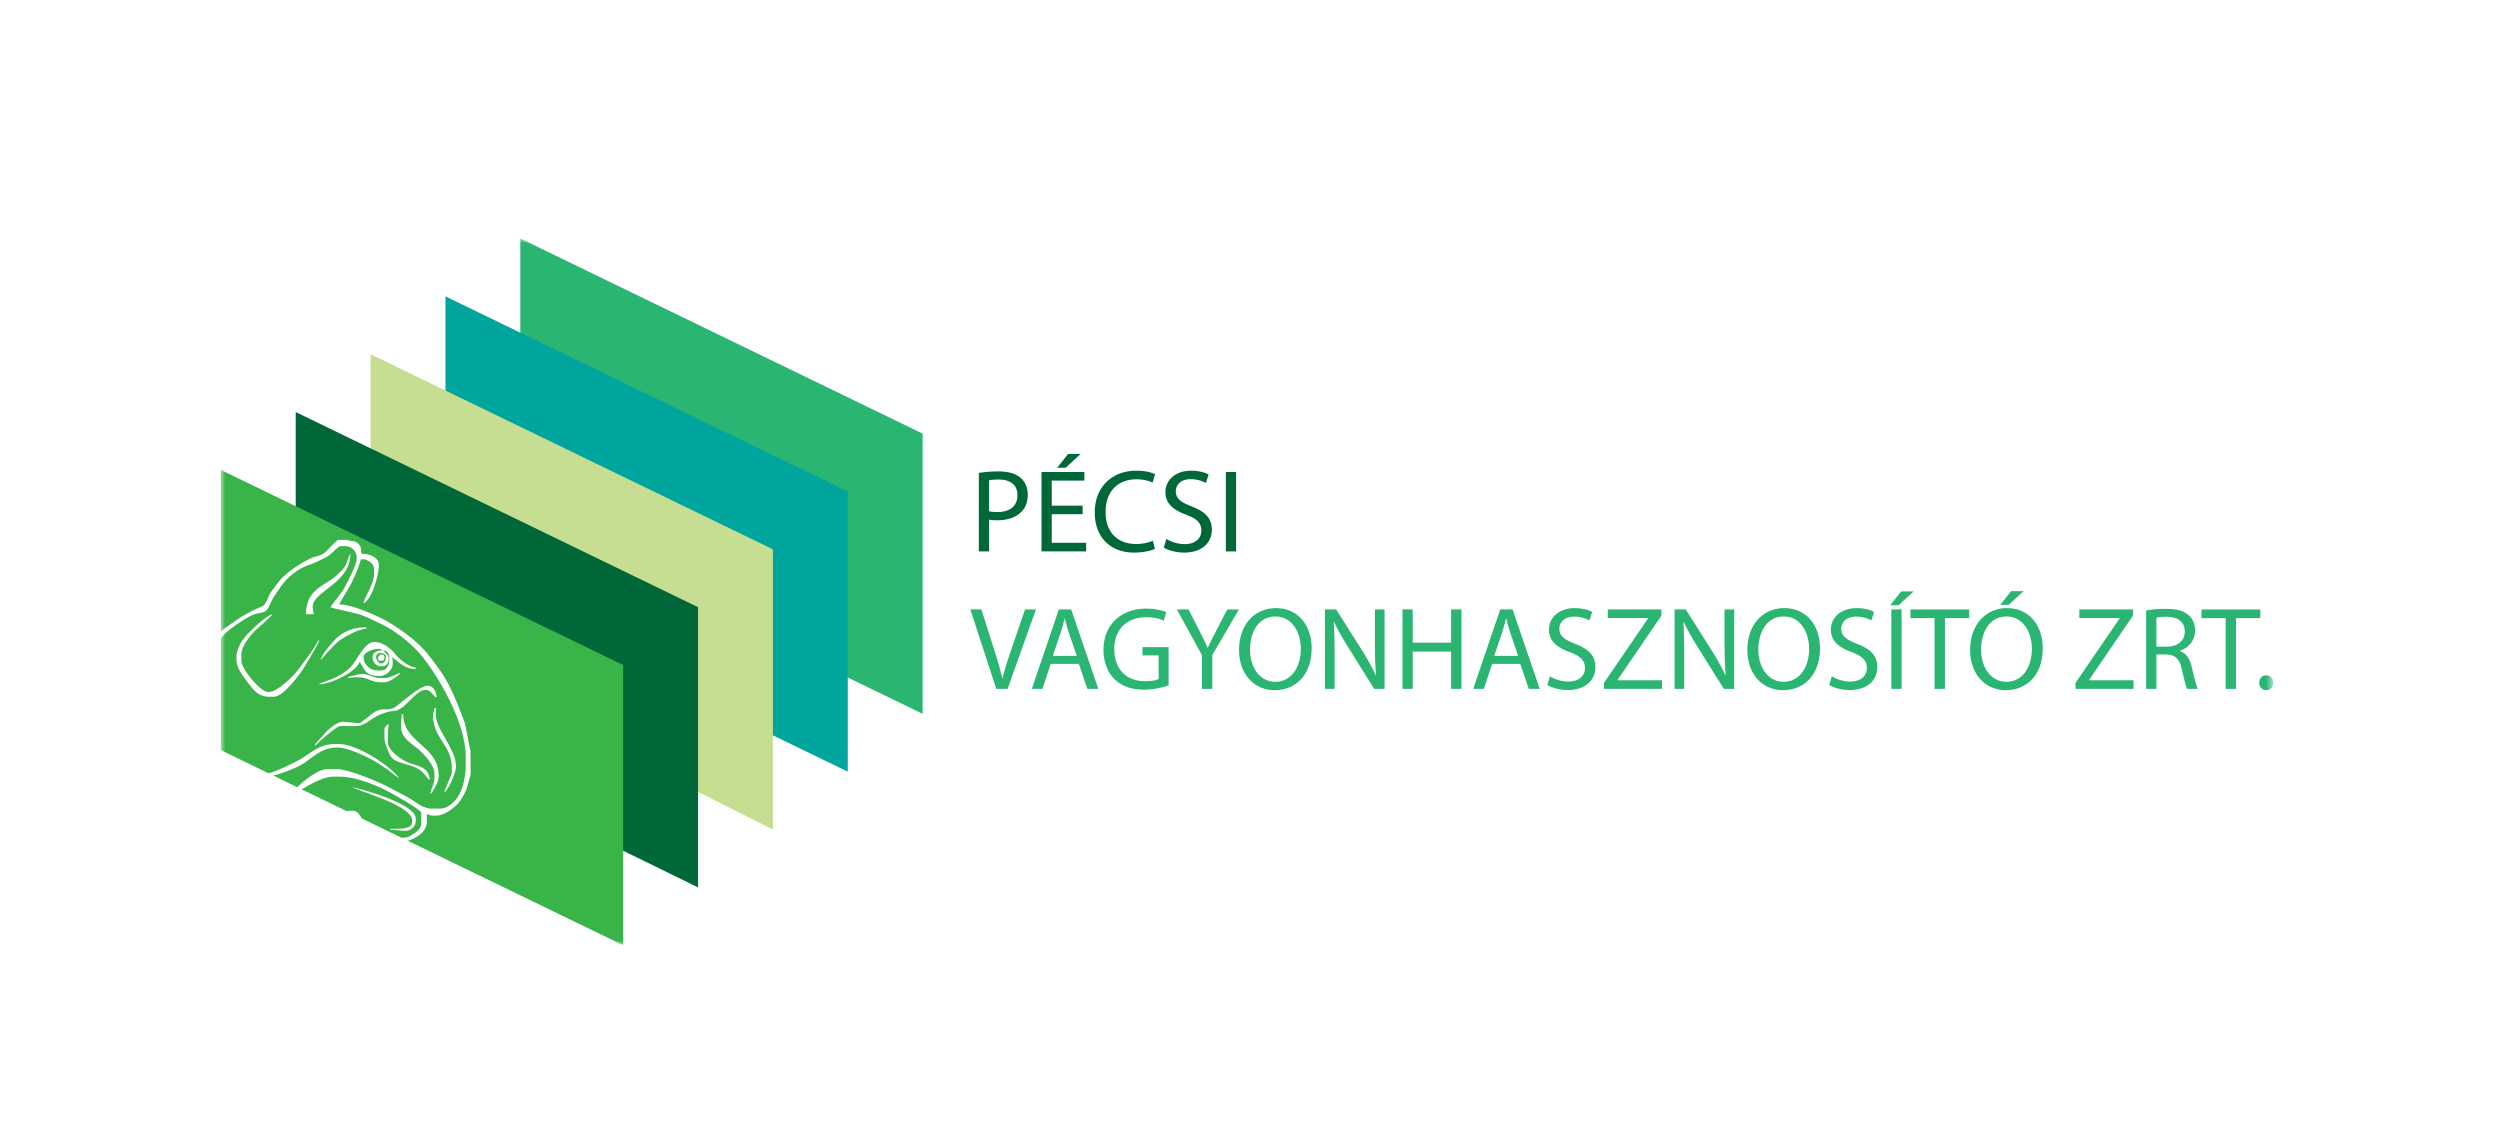 <svg width="283" height="130" viewBox="0 0 283 130" xmlns="http://www.w3.org/2000/svg" xmlns:xlink="http://www.w3.org/1999/xlink">
    <defs>
        <filter x="-1.7%" y="-27.9%" width="103.5%" height="155.8%" filterUnits="objectBoundingBox" id="rnvjz6irya">
            <feOffset dy="2" in="SourceAlpha" result="shadowOffsetOuter1"/>
            <feGaussianBlur stdDeviation="7.5" in="shadowOffsetOuter1" result="shadowBlurOuter1"/>
            <feColorMatrix values="0 0 0 0 0 0 0 0 0 0 0 0 0 0 0 0 0 0 0.1 0" in="shadowBlurOuter1" result="shadowMatrixOuter1"/>
            <feMerge>
                <feMergeNode in="shadowMatrixOuter1"/>
                <feMergeNode in="SourceGraphic"/>
            </feMerge>
        </filter>
        <path id="1n5nset1wb" d="M0 80h232.332V0H0z"/>
    </defs>
    <g transform="translate(-365 5)" filter="url(#rnvjz6irya)" fill="none" fill-rule="evenodd">
        <g transform="translate(390 20)">
            <path d="M86.963 30.87c.254.067.573.094.96.094 1.402 0 2.254-.68 2.254-1.92 0-1.187-.84-1.76-2.12-1.76-.506 0-.893.039-1.094.093v3.494zm-1.16-4.334c.56-.093 1.293-.173 2.228-.173 1.147 0 1.987.266 2.52.746.494.427.787 1.081.787 1.882 0 .813-.24 1.454-.694 1.92-.613.653-1.613.987-2.747.987-.346 0-.667-.013-.934-.08v3.602h-1.16v-8.884zM97.325 24.388l-1.694 1.561h-.96l1.241-1.56h1.413zm.227 6.816h-3.494v3.241h3.895v.974h-5.056v-8.99h4.855v.973h-3.694v2.842h3.494v.96zM105.74 35.126c-.426.213-1.28.426-2.374.426-2.533 0-4.441-1.6-4.441-4.548 0-2.814 1.908-4.721 4.695-4.721 1.12 0 1.827.24 2.134.4l-.28.947c-.44-.213-1.067-.374-1.814-.374-2.107 0-3.508 1.347-3.508 3.708 0 2.201 1.267 3.615 3.455 3.615.706 0 1.427-.146 1.894-.373l.24.92zM107.033 34.005c.52.32 1.28.588 2.081.588 1.187 0 1.88-.628 1.88-1.534 0-.841-.48-1.321-1.694-1.788-1.467-.52-2.374-1.28-2.374-2.548 0-1.4 1.16-2.44 2.908-2.44.92 0 1.587.213 1.987.44l-.32.947a3.574 3.574 0 0 0-1.707-.428c-1.227 0-1.694.735-1.694 1.348 0 .84.546 1.254 1.787 1.735 1.52.586 2.294 1.32 2.294 2.64 0 1.387-1.026 2.588-3.148 2.588-.867 0-1.813-.254-2.294-.573l.294-.975z" fill="#006738"/>
            <mask id="fl0xldpqmc" fill="#fff">
                <use xlink:href="#1n5nset1wb"/>
            </mask>
            <path fill="#006738" mask="url(#fl0xldpqmc)" d="M113.767 35.42h1.16v-8.99h-1.16z"/>
            <path d="m87.777 50.977-2.934-8.99h1.254l1.4 4.43c.387 1.212.72 2.306.96 3.36h.027c.253-1.04.627-2.175 1.027-3.349l1.52-4.44h1.24l-3.213 8.99h-1.281zM96.886 47.243l-.88-2.588c-.2-.588-.334-1.12-.467-1.64h-.027a28.19 28.19 0 0 1-.453 1.626l-.881 2.602h2.708zm-2.948.906-.934 2.828h-1.2l3.054-8.99h1.401l3.068 8.99h-1.24l-.96-2.828h-3.19zM107.288 50.577a8.367 8.367 0 0 1-2.762.494c-1.36 0-2.48-.347-3.36-1.188-.774-.746-1.255-1.946-1.255-3.347.014-2.681 1.855-4.642 4.869-4.642 1.04 0 1.854.227 2.241.413l-.28.947c-.48-.213-1.08-.386-1.987-.386-2.189 0-3.615 1.36-3.615 3.614 0 2.281 1.373 3.629 3.468 3.629.76 0 1.28-.107 1.547-.24v-2.682h-1.827v-.933h2.96v4.32zM111.06 50.977v-3.815l-2.84-5.174h1.32l1.268 2.48c.346.68.613 1.227.893 1.854h.027c.253-.587.56-1.173.907-1.854l1.294-2.48h1.32l-3.015 5.161v3.828h-1.173zM116.501 46.536c0 1.92 1.04 3.641 2.868 3.641 1.84 0 2.881-1.694 2.881-3.734 0-1.788-.933-3.655-2.868-3.655-1.92 0-2.88 1.774-2.88 3.748m6.975-.147c0 3.094-1.88 4.736-4.174 4.736-2.375 0-4.043-1.842-4.043-4.563 0-2.854 1.775-4.722 4.175-4.722 2.455 0 4.042 1.88 4.042 4.549M124.982 50.977v-8.99h1.268l2.88 4.549c.668 1.054 1.188 2 1.615 2.92l.026-.013c-.106-1.2-.133-2.294-.133-3.694v-3.761h1.094v8.99h-1.174l-2.855-4.562c-.626-1-1.226-2.027-1.68-3.001l-.04.013c.067 1.134.093 2.214.093 3.707v3.842h-1.094zM134.918 41.987v3.762h4.348v-3.762h1.174v8.99h-1.174v-4.214h-4.348v4.214h-1.162v-8.99zM146.853 47.243l-.88-2.588c-.2-.588-.334-1.12-.467-1.64h-.026a28.19 28.19 0 0 1-.454 1.626l-.881 2.602h2.708zm-2.948.906-.934 2.828h-1.2l3.054-8.99h1.401l3.068 8.99h-1.24l-.96-2.828h-3.19zM150.453 49.563c.52.32 1.28.587 2.081.587 1.187 0 1.88-.627 1.88-1.534 0-.84-.48-1.32-1.694-1.787-1.466-.52-2.374-1.28-2.374-2.548 0-1.4 1.161-2.44 2.908-2.44.92 0 1.587.213 1.988.44l-.32.947a3.574 3.574 0 0 0-1.707-.428c-1.228 0-1.695.734-1.695 1.348 0 .84.547 1.254 1.788 1.734 1.52.587 2.293 1.32 2.293 2.64 0 1.388-1.026 2.588-3.147 2.588-.867 0-1.814-.253-2.295-.573l.294-.974zM156.573 50.297l4.99-7.296v-.04H157v-.974h6.069v.707l-4.962 7.27v.04h5.03v.974h-6.564zM164.562 50.977v-8.99h1.267l2.881 4.549c.667 1.054 1.187 2 1.614 2.92l.026-.013c-.106-1.2-.132-2.294-.132-3.694v-3.761h1.093v8.99h-1.174l-2.855-4.562c-.626-1-1.226-2.027-1.68-3.001l-.04.013c.067 1.134.093 2.214.093 3.707v3.842h-1.093zM174.043 46.536c0 1.92 1.04 3.641 2.868 3.641 1.84 0 2.881-1.694 2.881-3.734 0-1.788-.933-3.655-2.868-3.655-1.92 0-2.88 1.774-2.88 3.748m6.975-.147c0 3.094-1.88 4.736-4.174 4.736-2.375 0-4.043-1.842-4.043-4.563 0-2.854 1.775-4.722 4.175-4.722 2.455 0 4.042 1.88 4.042 4.549M182.364 49.563c.52.32 1.281.587 2.082.587 1.187 0 1.88-.627 1.88-1.534 0-.84-.48-1.32-1.694-1.787-1.467-.52-2.375-1.28-2.375-2.548 0-1.4 1.161-2.44 2.909-2.44.92 0 1.587.213 1.987.44l-.32.947a3.574 3.574 0 0 0-1.707-.428c-1.228 0-1.694.734-1.694 1.348 0 .84.546 1.254 1.787 1.734 1.52.587 2.294 1.32 2.294 2.64 0 1.388-1.027 2.588-3.148 2.588-.867 0-1.814-.253-2.295-.573l.294-.974zM189.098 50.977h1.161v-8.99h-1.16v8.99zm2.535-11.031-1.707 1.56h-.947l1.226-1.56h1.428zM193.993 42.974h-2.734v-.986h6.656v.986h-2.748v8.003h-1.174zM204.075 39.92l-1.694 1.547h-.96l1.24-1.548h1.414zm-4.815 6.616c0 1.92 1.04 3.641 2.868 3.641 1.841 0 2.88-1.694 2.88-3.735 0-1.787-.933-3.655-2.867-3.655-1.92 0-2.881 1.774-2.881 3.75zm6.976-.147c0 3.095-1.88 4.735-4.175 4.735-2.374 0-4.041-1.841-4.041-4.562 0-2.855 1.774-4.722 4.174-4.722 2.455 0 4.042 1.88 4.042 4.55zM209.955 50.297 214.943 43v-.04h-4.561v-.974h6.068v.707l-4.961 7.27v.04h5.029v.974h-6.563zM219.103 46.202h1.187c1.241 0 2.027-.681 2.027-1.707 0-1.16-.84-1.668-2.067-1.68-.56 0-.96.053-1.147.106v3.281zm-1.16-4.095c.587-.12 1.427-.186 2.228-.186 1.24 0 2.04.227 2.6.733.453.4.707 1.014.707 1.708 0 1.186-.746 1.973-1.694 2.294v.04c.694.24 1.107.88 1.32 1.813.295 1.254.507 2.121.694 2.469h-1.2c-.147-.255-.347-1.028-.6-2.148-.267-1.24-.747-1.708-1.802-1.748h-1.093v3.896h-1.16v-8.871zM226.945 42.974h-2.734v-.986h6.655v.986h-2.748v8.003h-1.173zM230.745 50.284c0-.495.333-.84.8-.84s.787.345.787.84c0 .48-.307.84-.8.84-.467 0-.787-.36-.787-.84M79.443 53.803 33.9 31.716V0l45.543 22.087z" fill="#2AB573" mask="url(#fl0xldpqmc)"/>
            <path fill="#00A69D" mask="url(#fl0xldpqmc)" d="M70.967 60.352 25.425 38.266V6.55l45.542 22.086z"/>
            <path fill="#C6DE91" mask="url(#fl0xldpqmc)" d="M62.493 35.184 16.95 13.098v11.215l36.608 17.576.068 20.556 8.867 4.457z"/>
            <path fill="#006738" mask="url(#fl0xldpqmc)" d="m16.95 23.755-8.475-4.11V30.85l36.686 17.814-.07 20.42 8.927 4.367V41.733z"/>
            <path d="M22.058 65.64v.39c0 .59-.721 1.095-1.337 1.023l-1.58-.146.008-.09c.956 0 2.516.115 2.516-.786v-.158c0-1.746-6.516-3.436-6.76-3.773 1.684.393 7.153 1.988 7.153 3.54zm-7.154-.867c.514 0 .807.414 1.052.878l4.529 2.197.708-.087c.506-.337 1.494-.715 1.494-1.573v-1.175c0-.371-3.472-2.289-4.036-2.571-1.17-.586-3.415-1.52-5.084-1.52h-.944c-.861 0-2.284.714-3.473 1.428l5.09 2.469c.09-.022.18-.046.27-.046h.394z" fill="#38B449" mask="url(#fl0xldpqmc)"/>
            <path d="M19.149 58.485c-.143-.235-.628-1.482-.628-1.81v-1.178c0-.221.327-.454.481-.549l-.088.862v1.258c0 .895 1.52 1.931 2.255 2.228 1.111.45 2.462.507 2.462 2.018-.33-.24-.554-.83-1.21-1.226-.532-.324-1.13-.475-1.769-.669-.713-.219-1.136-.329-1.503-.934zm-5.833-3.238c-.38.14-2.373 1.826-2.594 2.15l-.065-.093c-.03-.03.575-.693.648-.766.29-.286.424-.507.709-.786.312-.311 1.281-1.111 1.868-1.044l1.73.16c.219.026 1.414-1.024 1.742-1.245.939-.619 1.592-.044 2.393-.593.73-.498 2.775-2.408 3.648-2.408.635 0 1.022.668 1.022 1.338-.412-.11-.55-.869-1.258-.869-.879 0-1.991 1.565-2.641 2.003-.798.538-.92.281-1.807.55-.75.225-1.044.404-1.607.749-.47.293-.876.678-1.508.776-.626.092-1.818-.094-2.28.078zM5.94 51.88h-.394c-1.315 0-1.844-.767-2.417-1.514-.457-.602-1.358-1.68-1.358-2.651v-.473c0-.432.364-1.325.583-1.619.41-.557.53-.713 1.01-1.192.505-.504 1.799-1.722 2.495-1.907-.242.365-1.598 1.485-2.063 1.947-.465.462-1.473 1.706-1.473 2.535v.787c0 .977 2.193 3.538 2.986 3.538h.159c.92 0 2.78-1.833 3.223-2.438.335-.46 2.281-2.947 2.281-3.38h.157c-.098.413-1.783 3.222-2.103 3.638-.559.73-2.007 2.73-3.086 2.73zm6.022-12.925c.8-.486 1.03-.692 1.663-1.323.78-.775.621-1.343 1.042-1.947 0 3.5-4.572 4.275-4.26 6.212l.105.627h-.878c.046-2.035 1.016-2.773 2.328-3.57zm1.112 6.3c.634-.639 1.841-1.236 3.087-1.236h.314v.157c-.91 0-2.407.9-3.02 1.304-.544.362-2.114 2.212-2.17 2.235.163-.7 1.302-1.966 1.789-2.46zm6.387 2.695v.155c0 .737-.751 1.416-1.413 1.416h-.236c-1.693 0-1.657-1.23-2.124-1.571-.265.995-3.117 2.515-4.64 2.515.284-.18 1.51-.559 1.966-.785.595-.294 1.216-.703 1.673-1.16.788-.793 1.496-2.85 2.73-2.85.922 0 1.972.848 2.361 1.413.343.496 1.563 1.434 2.279 1.496v.156c-1.267 0-1.906-.823-2.674-1.336.021.245.078.278.078.55zm-5.03 1.807v-.156c.631-.054.961-.315 1.73-.315.34 0 1.209.471 1.887.471h.55c.381 0 1.44-.476 1.73-.628-.088.326-1.286 1.1-1.73 1.1h-.63c-.741 0-1.581-.549-2.123-.549l-.71-.017-.705.094zm10.85 12.973c.128-.547.864-1.97.864-2.359v-.549c0-2.368-2.122-3.358-2.122-5.74 0-.45.125-.562.158-.943h.156v.786c0 1.675 2.28 3.853 2.28 5.817 0 .825-.883 2.684-1.336 2.988zm-.63-1.73c0 .497-.669 1.704-.943 1.887.045-.531.472-1.16.472-1.73v-.628c0-.933-1.236-2.192-1.787-2.694-.664-.603-1.986-1.243-1.986-2.494l-.019-.474.097-1.021h.158c0 3.273 4.009 3.553 4.009 6.918V61zm-11.557-.944c1.368 0 4.642 1.41 5.686 1.94.888.447 1.615.866 2.465 1.31.767.399 1.555 1.23 2.621 1.23h.94c1.003 0 1.844-.94 2.207-1.649.404-.793.705-2.015.705-3.224v-1.022c0-3.886-3.076-8.995-4.86-11.255-1.036-1.313-2.87-2.828-4.417-3.603-.705-.354-2.058-1.024-2.769-1.243-.54-.166-3.053-.689-3.286-.801.569-.852 1.235-1.46 1.732-2.437.264-.52 1.257-2.383 1.257-2.988v-.236c0-.71-.638-1.26-1.26-1.26h-.549c-.318 0-1.075.976-1.598 1.232-.654.322-1.292.669-2.007.907-1.305.429-2.52 1.455-3.22 2.516-.342.518-.846 1.16-1.094 1.74-.438 1.02-.439 1.04-1.644 1.262-.824.153-2.992 1.71-3.51 2.23-.173.177-.336.343-.494.509v12.7l5.41 2.623c1.191-.327 2.694-1.118 3.386-1.478 1.19-.617 2.222-1.833 4.063-1.833h.55c2.084 0 5.926 2.606 6.762 3.852-.152-.04-1.134-.858-1.448-1.067-.532-.355-1.026-.693-1.592-1.002-.724-.401-2.808-1.391-3.8-1.391h-.157c-1.933 0-2.841 1.274-4.087 1.968-.682.38-1.948.913-3.156 1.204l2.718 1.318c.697-.677 2.33-2.052 3.424-2.052h1.022z" fill="#38B449" mask="url(#fl0xldpqmc)"/>
            <path d="M18.52 47.4v.078a.302.302 0 0 1-.315.314h-.156c-.182 0-.236-.055-.236-.235v-.079c0-.182.208-.392.392-.392.185 0 .316.128.316.313zm-.552-.472c-.18 0-.392.209-.392.392v.08a.48.48 0 0 0 .016.112c.064.274.329.596.457.596.38 0 .628-.25.628-.63v-.158c0-.19-.16-.315-.353-.367a.82.82 0 0 0-.198-.025h-.158z" fill="#38B449" mask="url(#fl0xldpqmc)"/>
            <path d="M18.364 46.613c.213.32.628.492.628.943v.159a.709.709 0 0 1-.706.706h-.237c-.442 0-.865-.52-.865-.943V47.4c0-.55.531-.786 1.102-.786l-.071-.064c-.075-.065-.121-.094-.325-.094h-.077c-.554 0-1.65.408-1.65.866v.157c0 .086.01.173.03.259.15.6.798 1.156 1.463 1.156h.55c.518 0 .865-.565.865-1.1v-.078c0-.717-.128-.967-.707-1.102" fill="#38B449" mask="url(#fl0xldpqmc)"/>
            <path d="M45.542 48.282 8.475 30.305 0 26.197v18.305c.443-.414.628-.5 1.238-.941 1.103-.798 2.127-1.374 3.478-1.945.436-.183.638-1.172 1.009-1.666.352-.47.785-1.088 1.176-1.496.783-.82 2.074-1.649 3.154-2.192.735-.37 1.296-.28 1.84-.832.557-.562.75-.791 1.357-1.317h1.1c.376.238.728-.01 1.165.411.474.456.252.49.408 1.16.865 0 1.965.406 1.965 1.257 0 1.332-.932 4.115-1.728 4.328.05-.606 1.18-2.13 1.18-3.304v-.629c0-.506-.795-1.023-1.18-1.023h-.316c-.182.783-.723 1.99-1.072 2.7-.244.495-1.298 2.158-1.365 2.41 1.559 0 4.712 1.46 5.755 2.109 1.545.956 3.202 2.177 4.296 3.568 1.371 1.74 2.051 2.647 3.011 4.848a54.2 54.2 0 0 1 1.115 2.816c.182.493.579 3.086.683 3.246v2.755c-.08.126-.357 1.293-.472 1.57-.23.566-.421.876-.753 1.37-.405.604-1.708 1.62-2.627 1.62h-.473c-.339 0-.24-.125-.627-.158v.864c0 1.048-.993 1.771-2.155 2.145L45.542 80V48.282z" fill="#38B449" mask="url(#fl0xldpqmc)"/>
            <path d="M17.89 46.456c.203 0 .249.028.325.093-.076-.068-.122-.093-.325-.093M17.813 47.478c0-.183.21-.392.392-.392-.184 0-.392.21-.392.392M17.184 47.4c0-.55.532-.787 1.101-.787-.57 0-1.1.235-1.1.786" fill="#FEFEFE" mask="url(#fl0xldpqmc)"/>
        </g>
    </g>
</svg>
